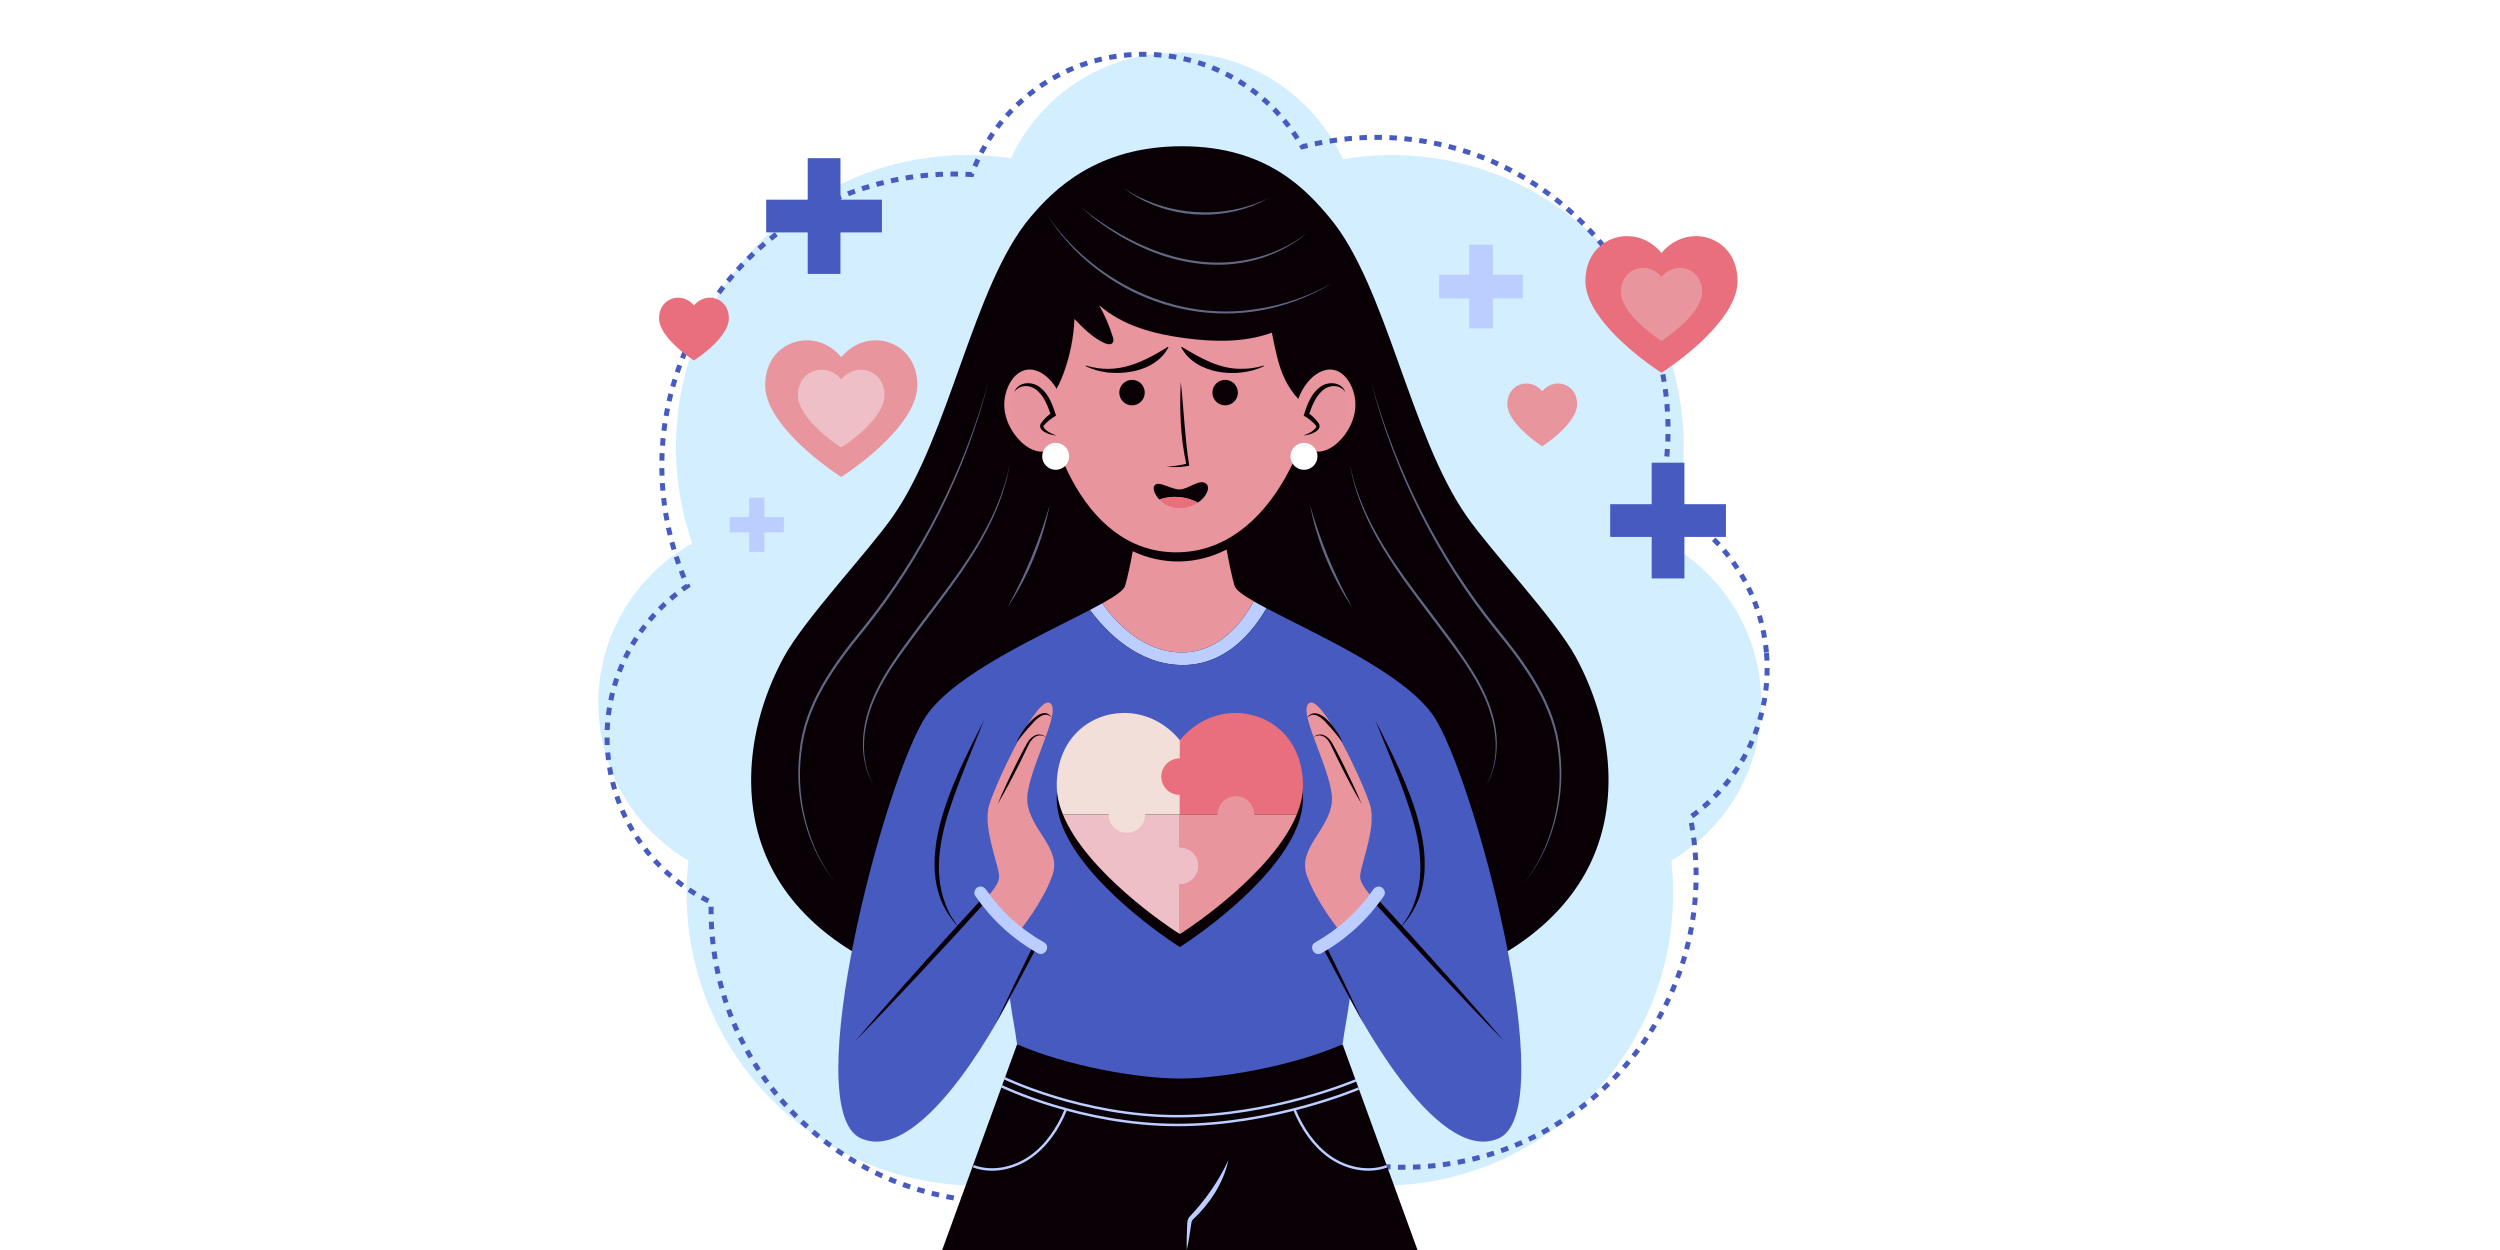 <?xml version="1.0" encoding="utf-8"?>
<!-- Generator: Adobe Illustrator 27.1.0, SVG Export Plug-In . SVG Version: 6.00 Build 0)  -->
<svg version="1.1" xmlns="http://www.w3.org/2000/svg" xmlns:xlink="http://www.w3.org/1999/xlink" x="0px" y="0px"
	 viewBox="0 0 1000 500" style="enable-background:new 0 0 1000 500;" xml:space="preserve">
<g id="BACKGROUND">
	<rect style="fill:#FFFFFF;" width="1000" height="500"/>
</g>
<g id="OBJECTS">
	<g>
		<path style="fill:#D2EEFF;" d="M704.54,281.26c0-27.47-15.15-51.39-37.55-63.89c4.21-12.06,6.51-25.02,6.51-38.52
			c0-64.53-52.31-116.83-116.83-116.83c-6.66,0-13.18,0.57-19.53,1.63c-11.57-25.16-36.97-42.63-66.47-42.63
			c-29.35,0-54.65,17.3-66.3,42.25c-5.6-0.82-11.32-1.26-17.15-1.26c-64.53,0-116.83,52.31-116.83,116.83
			c0,13.5,2.3,26.46,6.51,38.52c-22.4,12.5-37.55,36.42-37.55,63.89c0,26.85,14.48,50.3,36.04,63.03
			c-0.48,4.32-0.74,8.71-0.74,13.16c0,64.53,52.31,116.83,116.83,116.83c31.19,0,59.52-12.22,80.47-32.13
			c20.95,19.91,49.28,32.13,80.47,32.13c64.53,0,116.83-52.31,116.83-116.83c0-4.45-0.26-8.84-0.74-13.16
			C690.06,331.57,704.54,308.11,704.54,281.26z"/>
		<path style="fill:none;stroke:#465AC0;stroke-width:2;stroke-miterlimit:10;stroke-dasharray:3;" d="M706.57,261.01
			c-2.38-27.37-19.54-49.89-42.94-60.41c3.15-12.38,4.32-25.49,3.15-38.94C661.2,97.38,604.56,49.8,540.28,55.38
			c-6.63,0.58-13.08,1.7-19.32,3.32c-13.7-24.06-40.52-39.27-69.91-36.72c-29.24,2.54-52.95,21.96-62.39,47.83
			c-5.65-0.34-11.39-0.27-17.19,0.23c-64.28,5.58-111.87,62.22-106.29,126.51c1.17,13.45,4.58,26.16,9.81,37.81
			c-21.23,14.39-34.26,39.54-31.88,66.9c2.32,26.75,18.77,48.86,41.36,59.67c-0.11,4.35,0.01,8.74,0.4,13.18
			c5.58,64.28,62.22,111.87,126.51,106.29c31.07-2.7,58.24-17.33,77.39-38.98c22.6,18.03,51.88,27.75,82.95,25.05
			C636,460.89,683.58,404.25,678,339.96c-0.39-4.43-1.02-8.78-1.88-13.05C696.5,312.38,708.9,287.76,706.57,261.01z"/>
	</g>
	<g>
		<g>
			<polygon style="fill:#090006;" points="406.83,417.73 537.04,417.73 567,500 376.87,500 			"/>
			<path style="fill:none;stroke:#BBCEFF;stroke-width:1.004;stroke-miterlimit:10;" d="M400.57,434.47
				c0,0,31.68,15.52,70.33,15.52s72.54-14.57,72.54-14.57"/>
			<path style="fill:none;stroke:#BBCEFF;stroke-width:0.99;stroke-miterlimit:10;" d="M401.56,431.17
				c0,0,31.24,15.31,69.35,15.31s71.54-14.37,71.54-14.37"/>
			<path style="fill:none;stroke:#BBCEFF;stroke-miterlimit:10;" d="M389.35,466.49c7.47,2.78,16.17,0.9,22.71-3.65
				c6.55-4.55,11.14-11.48,14.21-18.84"/>
			<path style="fill:none;stroke:#BBCEFF;stroke-miterlimit:10;" d="M554.75,466.49c-7.47,2.78-16.16,0.9-22.71-3.65
				c-6.55-4.55-11.14-11.48-14.21-18.84"/>
			<g>
				<path style="fill:#BBCEFF;" d="M491.34,464.09c-1.96,9.23-7.49,17.48-14.29,23.85c-0.45,0.59-0.51,1.22-0.62,1.99
					c-0.46,3.37-0.98,6.73-1.71,10.07c-0.11-3.42-0.01-6.82,0.15-10.22c0.01-0.91,0.15-2.06,0.74-2.85
					C482.05,480.13,487.38,472.63,491.34,464.09L491.34,464.09z"/>
			</g>
		</g>
		<path style="fill:#090006;" d="M630.36,262.9c-8.3-15.3-33.68-42.05-43.69-56.4c-22.67-32.49-32.16-92.47-54.83-119.46
			c-9.09-10.83-24.88-28.54-59.04-28.54s-51.47,17.47-60.77,28.54c-22.67,26.99-32.16,86.97-54.83,119.46
			c-10.01,14.35-35.4,41.1-43.69,56.4c-14.1,25.99-18.36,58.15-4.82,84.4c12.41,24.08,38.23,40.2,65.57,47
			c27.34,6.79,168.01,6.79,195.36,0c27.34-6.79,53.16-22.92,65.57-47C648.72,321.05,644.45,288.89,630.36,262.9z"/>
		<g>
			<path style="fill:#090006;" d="M490.64,219.8c-0.85-4.72-1.42-8.46-1.42-8.46l-17.29,2.54l-17.29-2.54c0,0-0.62,4.1-1.54,9.13
				c5.79,2.76,12.21,4.19,18.62,4.11C478.29,224.51,484.82,222.84,490.64,219.8z"/>
			<path style="fill:#E8959E;" d="M493.82,234.32c-1.16-3.93-2.31-9.73-3.18-14.52c-5.82,3.03-12.35,4.7-18.92,4.79
				c-6.41,0.08-12.83-1.35-18.62-4.11c-0.85,4.65-1.95,10.09-3.05,13.84c-0.51,1.74-3.94,4.12-9.14,7.02
				c5.25,7.45,16.23,19.63,31.86,19.63c15.26,0,24.39-12.45,28.7-20.47C497.11,237.98,494.28,235.89,493.82,234.32z"/>
		</g>
		<g>
			<path style="fill:#E8959E;" d="M527.92,139.7c0,30.92-18.91,81.23-57.46,81.23s-54.53-50.31-54.53-81.23
				c0-30.92,25.07-55.99,55.99-55.99S527.92,108.78,527.92,139.7z"/>
			<path style="fill:#090006;" d="M527.06,165.07c-5.83-2.44-10.22-7.54-13.02-13.2c-2.8-5.66-4.03-12.61-5.29-18.8
				c-11.01,4-23.12,3.74-34.73,2.2c-12.34-1.64-25.02-4.95-34.35-13.2c2.24,4,4.07,8.24,5.44,12.62c0.25,0.8,0.46,1.74-0.03,2.41
				c-0.71,0.96-2.21,0.62-3.29,0.13c-4.56-2.05-8.57-6.01-12.01-9.65c-0.31,7.37-1.77,14.68-4.29,21.61
				c-2.31,6.32-5.95,12.75-12.11,15.46c-1.63-14.04-2.69-29.21,1.07-42.84s11.41-26.47,22.84-34.79
				c9.88-7.19,22.16-10.7,34.37-11.11c8.46-0.29,16.97,0.86,25.06,3.38c6.18,1.93,12.2,4.7,17.09,8.95
				c10.26,8.9,14.29,23.12,15.08,36.68C529.68,138.45,526.32,151.51,527.06,165.07z"/>
			<g>
				<g>
					<g>
						<g>
							<path style="fill:#E8959E;" d="M401.78,163.54c0.43,4.34,2.46,8.48,5.22,11.68c1.87,2.17,4.13,3.98,6.63,4.87
								c2.5,0.89,5.26,0.8,7.43-0.59c1.99-1.27,3.36-3.52,4.14-5.99c1.82-5.69,0.64-12.57-2.5-17.9c-2.18-3.7-5.46-6.85-9.21-7.63
								C405.93,146.41,401.01,155.87,401.78,163.54z"/>
							<path style="opacity:0.5;fill:#E8959E;" d="M422.52,174.17c-1.82-0.25-3.59-1.05-5.03-2.27c-0.44-0.37-0.89-0.88-0.81-1.47
								c0.04-0.33,0.24-0.6,0.44-0.85c1.18-1.49,2.6-2.75,4.18-3.73c-0.87-2.51-1.75-5.05-3.19-7.25c-1.43-2.2-3.5-4.06-5.96-4.61
								c-2.45-0.54-5.27,0.5-6.43,2.84c0,0-3.95,6.72,3.23,14.92C416.53,180.38,422.52,174.17,422.52,174.17z"/>
							<g>
								<path style="fill:#090006;" d="M405.72,156.82c1.55-4.32,7.46-4.46,10.55-1.65c3.47,2.75,4.84,7.11,6.16,11.09
									c-1.86,1.01-3.64,2.4-4.98,4.04c-0.1,0.16-0.12,0.21-0.12,0.34c0.77,1.71,3.39,2.97,5.2,3.52
									c-2.47,0.04-8.65-2.13-5.72-5.38c1.1-1.47,2.47-2.73,4.01-3.74c0,0-0.39,1.1-0.39,1.1c-1.28-3.48-2.52-7.13-5.26-9.66
									C412.57,153.88,407.99,153.52,405.72,156.82L405.72,156.82z"/>
							</g>
						</g>
					</g>
				</g>
				<g>
					<g>
						<g>
							<path style="fill:#E8959E;" d="M542.09,163.54c-0.43,4.34-2.46,8.48-5.22,11.68c-1.87,2.17-4.13,3.98-6.63,4.87
								c-2.5,0.89-5.26,0.8-7.43-0.59c-1.99-1.27-3.36-3.52-4.14-5.99c-1.82-5.69-0.64-12.57,2.5-17.9c2.18-3.7,5.46-6.85,9.21-7.63
								C537.94,146.41,542.85,155.87,542.09,163.54z"/>
							<path style="opacity:0.5;fill:#E8959E;" d="M521.34,174.17c1.82-0.25,3.59-1.05,5.03-2.27c0.44-0.37,0.89-0.88,0.81-1.47
								c-0.04-0.33-0.24-0.6-0.44-0.85c-1.18-1.49-2.6-2.75-4.18-3.73c0.87-2.51,1.76-5.05,3.19-7.25c1.43-2.2,3.5-4.06,5.96-4.61
								c2.45-0.54,5.27,0.5,6.43,2.84c0,0,3.95,6.72-3.23,14.92C527.33,180.38,521.34,174.17,521.34,174.17z"/>
							<g>
								<path style="fill:#090006;" d="M538.14,156.82c-2.27-3.3-6.84-2.94-9.43-0.34c-2.74,2.53-3.98,6.18-5.26,9.66
									c0,0-0.39-1.1-0.39-1.1c1.54,1.02,2.91,2.27,4.01,3.74c2.93,3.25-3.24,5.42-5.72,5.38c1.8-0.54,4.43-1.81,5.2-3.52
									c0-0.13-0.02-0.19-0.12-0.34c-1.34-1.64-3.12-3.03-4.98-4.04c1.31-3.98,2.68-8.34,6.16-11.09
									C530.68,152.36,536.6,152.5,538.14,156.82L538.14,156.82z"/>
							</g>
						</g>
					</g>
				</g>
			</g>
			<g>
				<g>
					<g>
						<path style="fill:#090006;" d="M434.4,146.21c12.39,3.81,22.38-1.06,32.78-7.49c0,0,0.22,0.2,0.22,0.2
							c-4.54,8.61-15.42,11-24.39,10.08c-3.04-0.39-6.01-1.19-8.72-2.52L434.4,146.21L434.4,146.21z"/>
					</g>
					<g>
						<path style="fill:#090006;" d="M505.57,146.49c-10.35,4.99-27.2,3.49-33.11-7.56c0,0,0.22-0.2,0.22-0.2
							c7.49,4.47,15.13,8.99,24.08,8.79c2.92,0.02,5.85-0.44,8.7-1.3L505.57,146.49L505.57,146.49z"/>
					</g>
				</g>
			</g>
			<g>
				<path style="fill:#FFFFFF;" d="M427.68,182.53c0,2.98-2.42,5.4-5.4,5.4s-5.4-2.42-5.4-5.4c0-2.98,2.42-5.4,5.4-5.4
					S427.68,179.54,427.68,182.53z"/>
				<path style="fill:#FFFFFF;" d="M526.99,182.53c0,2.98-2.42,5.4-5.4,5.4s-5.4-2.42-5.4-5.4c0-2.98,2.42-5.4,5.4-5.4
					S526.99,179.54,526.99,182.53z"/>
			</g>
			<g>
				<circle style="fill:#090006;" cx="452.81" cy="157.04" r="5.1"/>
				<circle style="fill:#090006;" cx="490.06" cy="157.04" r="5.1"/>
			</g>
			<g>
				<path style="fill:#090006;" d="M472.31,152.74c1.23,11.04,1.59,22.08,3.31,33.05c0,0,0.08,0.53,0.08,0.53
					c-1.59,0.27-3.19,0.49-4.8,0.52c-1.44,0.03-2.89,0.01-4.31-0.17c2.84-0.16,5.66-0.57,8.41-1.29c0,0-0.4,0.61-0.4,0.61
					C472.14,175.1,471.78,163.85,472.31,152.74L472.31,152.74z"/>
			</g>
			<g>
				<path style="fill:#090006;" d="M482.5,193.51c-2.62-2.25-7.12,2.27-10.68,2.27c-3.56,0-8.56-3.77-10.06-1.52
					c-0.77,1.16,0.05,3.53,1.98,5.55c5-1.79,10.75-1.28,15.41,1.24C482.74,198.64,484.21,194.97,482.5,193.51z"/>
				<path style="fill:#E86F7B;" d="M463.74,199.8c1.8,1.89,4.57,3.47,7.92,3.47c3.02,0,5.56-0.93,7.5-2.23
					C474.49,198.52,468.74,198.02,463.74,199.8z"/>
			</g>
		</g>
		<g>
			<g>
				<path style="fill:#BBCEFF;" d="M473.14,266.03c17.18,0,27.9-13.11,33.46-22.71c-1.88-0.99-3.6-1.93-5.13-2.82
					c-4.3,8.03-13.44,20.47-28.7,20.47c-15.63,0-26.61-12.18-31.86-19.63c-1.51,0.84-3.17,1.73-4.95,2.66
					C442.66,253.01,455.42,266.03,473.14,266.03z"/>
				<path style="fill:#465AC0;" d="M573.31,286.24c-11.72-17.08-47.35-32.69-66.71-42.93c-5.55,9.6-16.28,22.71-33.46,22.71
					c-17.73,0-30.48-13.02-37.19-22.02c-19.62,10.24-53.94,25.54-65.4,42.24c-16.08,23.43-51.92,157.61-26.19,169.09
					c25.73,11.49,59.57-56.04,59.57-56.04c0.85,6.57,2.03,11.86,2.89,18.43c20.18,8.77,48.6,13.7,65.11,13.7
					c16.51,0,44.93-4.94,65.11-13.7c0.85-6.57,2.03-11.86,2.89-18.43c0,0,33.84,67.52,59.57,56.04
					C625.23,443.85,589.39,309.68,573.31,286.24z"/>
			</g>
			<g>
				<g>
					<g>
						<path style="fill:#E8959E;" d="M393.72,359.91c0,0,5.31-4.88,5.9-8.68c0.59-3.8-6.73-19.8-4-29.04
							c2.73-9.24,19.39-44.52,24.44-40.93c5.05,3.6-10.24,28.65-9.1,39.69c1.14,11.04,13.85,18.37,9.98,29.26
							c-3.86,10.9-13.3,22.41-13.3,22.41L393.72,359.91z"/>
						<g>
							<path style="fill:#090006;" d="M399.03,321.68c2.28-5.48,4.96-11.09,7.6-16.4c1.38-2.69,2.68-5.37,4.2-8.02
								c1.1-1.96,3.24-3.95,5.71-3.37c0.77,0.15,1.48,0.61,1.87,1.26c-1.01-1.19-2.75-1.2-4-0.59c-1.29,0.59-2.17,1.84-2.84,3.12
								c-1.3,2.67-2.6,5.41-3.95,8.1C404.94,311.07,402.05,316.58,399.03,321.68L399.03,321.68z"/>
						</g>
						<g>
							<path style="fill:#090006;" d="M406.61,296.94c1.44-3.79,9.95-16.36,14.09-9.89c-2.56-2.82-5.89,0.2-7.76,2.4
								C410.71,291.82,408.67,294.35,406.61,296.94L406.61,296.94z"/>
						</g>
					</g>
					<g>
						<path style="fill:#090006;" d="M342.16,416.36c11.91-14.02,25.56-29.25,37.96-42.99c0,0,12.88-14.12,12.88-14.12
							s0.67-0.74,0.67-0.74l0.72,0.68l10.06,9.45l10.01,9.51l0.43,0.41c0,0-0.27,0.51-0.27,0.51
							c-5.33,10.13-10.73,20.22-16.28,30.23c4.84-10.37,9.83-20.67,14.9-30.94c0,0,0.16,0.92,0.16,0.92
							c-5.1-4.62-15.29-13.99-20.34-18.66c0,0,1.39-0.06,1.39-0.06C377.75,378.88,359.44,398.71,342.16,416.36L342.16,416.36z"/>
					</g>
					<g>
						<g>
							<path style="fill:#BBCEFF;" d="M390.1,358.36c6.49,9.43,15.04,17.31,25.02,22.92c2.81,1.58,5.33-2.74,2.52-4.32
								c-9.23-5.18-17.23-12.41-23.23-21.13c-0.76-1.11-2.19-1.61-3.42-0.9C389.9,355.58,389.33,357.24,390.1,358.36L390.1,358.36z"
								/>
						</g>
					</g>
				</g>
				<g>
					<path style="fill:#090006;" d="M393.61,288.06c-4.1,10.35-8.52,20.53-12.2,31.03c-4.87,13.57-8.63,28.87-3.13,42.82
						c1.27,3.44,3.23,6.61,5.63,9.44C361.41,348.92,381.89,311.29,393.61,288.06L393.61,288.06z"/>
				</g>
			</g>
			<g>
				<g>
					<g>
						<path style="fill:#E8959E;" d="M549.98,359.91c0,0-5.31-4.88-5.9-8.68c-0.59-3.8,6.73-19.8,4-29.04
							c-2.73-9.24-19.39-44.52-24.44-40.93c-5.05,3.6,10.24,28.65,9.1,39.69c-1.14,11.04-13.85,18.37-9.98,29.26
							c3.86,10.9,13.3,22.41,13.3,22.41L549.98,359.91z"/>
						<g>
							<path style="fill:#090006;" d="M544.68,321.68c-3.02-5.1-5.91-10.61-8.58-15.9c-1.35-2.68-2.65-5.43-3.95-8.1
								c-0.67-1.28-1.55-2.53-2.84-3.12c-1.25-0.61-2.99-0.59-4,0.59c0.39-0.66,1.1-1.11,1.87-1.26c2.47-0.58,4.61,1.41,5.71,3.37
								c1.52,2.66,2.82,5.33,4.2,8.02C539.71,310.59,542.4,316.2,544.68,321.68L544.68,321.68z"/>
						</g>
						<g>
							<path style="fill:#090006;" d="M537.09,296.94c-2.06-2.59-4.09-5.12-6.33-7.48c-1.87-2.2-5.2-5.22-7.76-2.4
								c0.29-0.8,1.08-1.37,1.91-1.62C529.63,284.03,535.48,293.26,537.09,296.94L537.09,296.94z"/>
						</g>
					</g>
					<g>
						<path style="fill:#090006;" d="M601.54,416.36c-17.26-17.63-35.6-37.49-52.29-55.79c0,0,1.39,0.06,1.39,0.06
							c-5.04,4.68-15.25,14.04-20.34,18.66c0,0,0.16-0.92,0.16-0.92c5.07,10.26,10.06,20.56,14.9,30.94
							c-5.55-10.01-10.95-20.1-16.28-30.23c0,0-0.27-0.51-0.27-0.51l0.43-0.41l10.01-9.51l10.06-9.45l0.72-0.68
							c0,0,0.67,0.74,0.67,0.74l12.88,14.12C575.99,387.12,589.61,402.31,601.54,416.36L601.54,416.36z"/>
					</g>
					<g>
						<g>
							<path style="fill:#BBCEFF;" d="M549.28,355.84c-6,8.72-14,15.95-23.23,21.13c-2.81,1.58-0.29,5.9,2.52,4.32
								c9.99-5.61,18.53-13.49,25.02-22.92c0.77-1.11,0.21-2.77-0.9-3.42C551.46,354.21,550.05,354.72,549.28,355.84L549.28,355.84z
								"/>
						</g>
					</g>
				</g>
				<g>
					<path style="fill:#090006;" d="M550.1,288.06c11.7,23.21,32.21,60.87,9.71,83.29c2.4-2.83,4.35-6,5.63-9.44
						c5.49-13.95,1.73-29.24-3.13-42.82C558.62,308.59,554.2,298.41,550.1,288.06L550.1,288.06z"/>
				</g>
			</g>
		</g>
		<g style="opacity:0.5;">
			<g>
				<path style="fill:#BBCEFF;" d="M418.71,85.79c18.2,26.85,51.48,43.02,83.85,37.83c10.66-1.54,21.04-5.11,30.44-10.46
					c-4.6,2.86-9.51,5.21-14.59,7.11C481.46,134.2,439.65,118.84,418.71,85.79L418.71,85.79z"/>
			</g>
			<g>
				<path style="fill:#BBCEFF;" d="M432.52,82.95c18.78,15.28,43.58,26.19,68.06,20.58c7.97-1.75,15.61-5.19,22.1-10.24
					c-3.11,2.69-6.6,4.94-10.29,6.78C485.31,113.49,453.71,102.11,432.52,82.95L432.52,82.95z"/>
			</g>
			<g>
				<path style="fill:#BBCEFF;" d="M449.49,75.28c17.04,11.26,39.79,12.85,58.16,3.88c0,0-3.4,1.78-3.4,1.78l-3.53,1.52
					C483.9,88.83,463.82,86.25,449.49,75.28L449.49,75.28z"/>
			</g>
			<g>
				<g>
					<path style="fill:#BBCEFF;" d="M395.45,152.5c-9.23,36.24-26.32,70.44-49.79,99.56c-11.72,14.29-23.21,29.93-25.11,48.86
						c-1.75,13.85,0.59,28.16,6.54,40.78c2.06,4.18,4.52,8.16,7.35,11.87c-2.89-3.67-5.43-7.61-7.57-11.77
						c-6.24-12.6-8.7-27.02-7.07-40.98c1.73-19.07,13.39-35,25.09-49.38C368.38,222.45,385.53,188.45,395.45,152.5L395.45,152.5z"/>
				</g>
				<g>
					<path style="fill:#BBCEFF;" d="M403.88,185.8c-4.06,24.27-19.78,44.17-34.2,63.29c-10.5,14.28-23.17,29.14-24.04,47.63
						c-0.29,5.99,0.84,12.14,3.79,17.44c-3.14-5.2-4.4-11.4-4.26-17.46c0.53-18.7,13.21-33.8,23.74-48.21
						C383.41,229.42,399.04,209.87,403.88,185.8L403.88,185.8z"/>
				</g>
				<g>
					<path style="fill:#BBCEFF;" d="M419.87,202.04c-2.83,14.56-8.6,28.62-16.89,40.92C410.12,229.99,415.76,216.27,419.87,202.04
						L419.87,202.04z"/>
				</g>
				<g>
					<path style="fill:#BBCEFF;" d="M548.41,152.5c9.93,35.95,27.07,69.95,50.55,98.95c11.7,14.37,23.36,30.31,25.09,49.38
						c1.63,13.96-0.83,28.38-7.07,40.98c-2.13,4.16-4.67,8.1-7.57,11.77c2.83-3.71,5.3-7.69,7.35-11.87
						c5.95-12.63,8.29-26.93,6.54-40.78c-1.91-18.93-13.39-34.57-25.11-48.86C574.74,222.94,557.64,188.73,548.41,152.5
						L548.41,152.5z"/>
				</g>
				<g>
					<path style="fill:#BBCEFF;" d="M539.99,185.8c6.13,30.28,28.79,52.7,45.65,77.4c6.81,9.92,12.83,21.19,13.07,33.5
						c0.13,6.06-1.12,12.26-4.26,17.46c2.94-5.31,4.07-11.45,3.79-17.44c-0.87-18.5-13.54-33.36-24.04-47.63
						C559.77,229.97,544.05,210.07,539.99,185.8L539.99,185.8z"/>
				</g>
				<g>
					<path style="fill:#BBCEFF;" d="M524,202.04c4.11,14.23,9.74,27.95,16.89,40.92C532.6,230.66,526.83,216.6,524,202.04
						L524,202.04z"/>
				</g>
			</g>
		</g>
		<g>
			<path style="fill:#090006;" d="M494.21,290.38c-8.57,0-16.59,4-22.28,10.91c-5.66-6.9-13.7-10.91-22.28-10.91
				c-13.4,0-26.97,9.99-26.97,29.08c0,3.82,0.91,7.69,2.48,11.53c9.46,23.2,42.84,45.26,44.49,46.34l2.28,1.49l0,0l2.28-1.49
				c1.65-1.08,35.03-23.14,44.49-46.34c1.57-3.84,2.48-7.72,2.48-11.53C521.18,300.37,507.62,290.38,494.21,290.38z"/>
			<g>
				<path style="fill:#E86F7B;" d="M518.71,325.79c1.57-3.84,2.48-7.72,2.48-11.53c0-19.1-13.57-29.08-26.97-29.08
					c-8.57,0-16.59,4-22.28,10.91v29.71H518.71z"/>
				<g>
					<path style="fill:#E8959E;" d="M471.94,325.79v47.83l2.28-1.49c1.65-1.08,35.03-23.14,44.49-46.34H471.94z"/>
					
						<ellipse transform="matrix(0.925 -0.381 0.381 0.925 -86.808 212.819)" style="fill:#E8959E;" cx="494.14" cy="325.67" rx="7.31" ry="7.31"/>
				</g>
				<g>
					<path style="fill:#EEBFC6;" d="M425.16,325.79c9.46,23.2,42.84,45.26,44.49,46.34l2.28,1.49l0,0v-47.83H425.16z"/>
					
						<ellipse transform="matrix(0.925 -0.381 0.381 0.925 -96.322 205.856)" style="fill:#EEBFC6;" cx="471.79" cy="346.22" rx="7.31" ry="7.31"/>
				</g>
				<g>
					<path style="fill:#F2DFD9;" d="M471.94,296.08c-5.66-6.9-13.7-10.91-22.28-10.91c-13.4,0-26.97,9.99-26.97,29.08
						c0,3.82,0.91,7.69,2.48,11.53h46.78V296.08z"/>
					
						<ellipse transform="matrix(0.925 -0.381 0.381 0.925 -90.094 196.221)" style="fill:#F2DFD9;" cx="450.57" cy="325.67" rx="7.31" ry="7.31"/>
				</g>
				
					<ellipse transform="matrix(0.16 -0.987 0.987 0.16 89.859 726.626)" style="fill:#E86F7B;" cx="471.79" cy="310.52" rx="7.31" ry="7.31"/>
			</g>
		</g>
	</g>
	<g>
		<g>
			<rect x="660.68" y="185.08" style="fill:#465AC0;" width="13.09" height="46.29"/>
			
				<rect x="660.68" y="185.08" transform="matrix(-1.836970e-16 1 -1 -1.836970e-16 875.455 -459.005)" style="fill:#465AC0;" width="13.09" height="46.29"/>
		</g>
		<g>
			<rect x="323.09" y="63.27" style="fill:#465AC0;" width="13.09" height="46.29"/>
			
				<rect x="323.09" y="63.27" transform="matrix(-1.836970e-16 1 -1 -1.836970e-16 416.04 -243.221)" style="fill:#465AC0;" width="13.09" height="46.29"/>
		</g>
		<g>
			<rect x="587.68" y="97.89" style="fill:#BBCEFF;" width="9.46" height="33.46"/>
			
				<rect x="587.68" y="97.89" transform="matrix(-1.836970e-16 1 -1 -1.836970e-16 707.028 -477.795)" style="fill:#BBCEFF;" width="9.46" height="33.46"/>
		</g>
		<g>
			<rect x="299.63" y="199.07" style="fill:#BBCEFF;" width="6.12" height="21.66"/>
			
				<rect x="299.63" y="199.07" transform="matrix(-1.836970e-16 1 -1 -1.836970e-16 512.594 -92.8)" style="fill:#BBCEFF;" width="6.12" height="21.66"/>
		</g>
	</g>
	<g>
		<path style="fill:#E86F7B;" d="M283.9,119.08c-2.43,0-4.7,1.13-6.31,3.09c-1.61-1.96-3.88-3.09-6.32-3.09
			c-3.8,0-7.65,2.83-7.65,8.25c0,1.08,0.26,2.18,0.7,3.27c2.68,6.58,12.15,12.83,12.61,13.14l0.65,0.42l0,0l0.65-0.42
			c0.47-0.31,9.93-6.56,12.61-13.14c0.44-1.09,0.7-2.19,0.7-3.27C291.55,121.91,287.7,119.08,283.9,119.08z"/>
		<path style="fill:#E8959E;" d="M623.2,153.41c-2.43,0-4.7,1.13-6.31,3.09c-1.61-1.96-3.88-3.09-6.32-3.09
			c-3.8,0-7.65,2.83-7.65,8.25c0,1.08,0.26,2.18,0.7,3.27c2.68,6.58,12.15,12.83,12.61,13.14l0.65,0.42l0,0l0.65-0.42
			c0.47-0.31,9.93-6.56,12.61-13.14c0.44-1.09,0.7-2.19,0.7-3.27C630.84,156.24,627,153.41,623.2,153.41z"/>
		<g>
			<path style="fill:#E8959E;" d="M350.27,136.12c-5.29,0-10.25,2.47-13.76,6.74c-3.5-4.26-8.47-6.74-13.77-6.74
				c-8.28,0-16.67,6.17-16.67,17.97c0,2.36,0.56,4.75,1.53,7.13c5.84,14.33,26.47,27.97,27.49,28.63l1.41,0.92l0,0l1.41-0.92
				c1.02-0.66,21.65-14.3,27.49-28.63c0.97-2.38,1.53-4.77,1.53-7.13C366.94,142.3,358.56,136.12,350.27,136.12z"/>
			<path style="fill:#EEBFC6;" d="M344.35,147.89c-3.01,0-5.84,1.41-7.84,3.84c-1.99-2.43-4.82-3.84-7.84-3.84
				c-4.72,0-9.49,3.51-9.49,10.23c0,1.34,0.32,2.71,0.87,4.06c3.33,8.16,15.07,15.92,15.65,16.3l0.8,0.53l0,0l0.8-0.52
				c0.58-0.38,12.32-8.14,15.65-16.3c0.55-1.35,0.87-2.72,0.87-4.06C353.83,151.41,349.06,147.89,344.35,147.89z"/>
		</g>
		<g>
			<path style="fill:#E86F7B;" d="M678.36,94.44c-5.29,0-10.25,2.47-13.76,6.74c-3.5-4.26-8.47-6.74-13.77-6.74
				c-8.28,0-16.67,6.17-16.67,17.97c0,2.36,0.56,4.75,1.53,7.13c5.84,14.33,26.47,27.97,27.49,28.63l1.41,0.92l0,0l1.41-0.92
				c1.02-0.66,21.65-14.3,27.49-28.63c0.97-2.37,1.53-4.77,1.53-7.13C695.02,100.61,686.64,94.44,678.36,94.44z"/>
			<path style="fill:#E8959E;" d="M671.94,107.17c-2.83,0-5.47,1.32-7.35,3.6c-1.87-2.28-4.52-3.6-7.35-3.6c-4.42,0-8.9,3.3-8.9,9.6
				c0,1.26,0.3,2.54,0.82,3.81c3.12,7.65,14.14,14.93,14.68,15.29l0.75,0.49l0,0l0.75-0.49c0.54-0.36,11.56-7.63,14.68-15.29
				c0.52-1.27,0.82-2.55,0.82-3.81C680.84,110.47,676.36,107.17,671.94,107.17z"/>
		</g>
	</g>
</g>
</svg>
